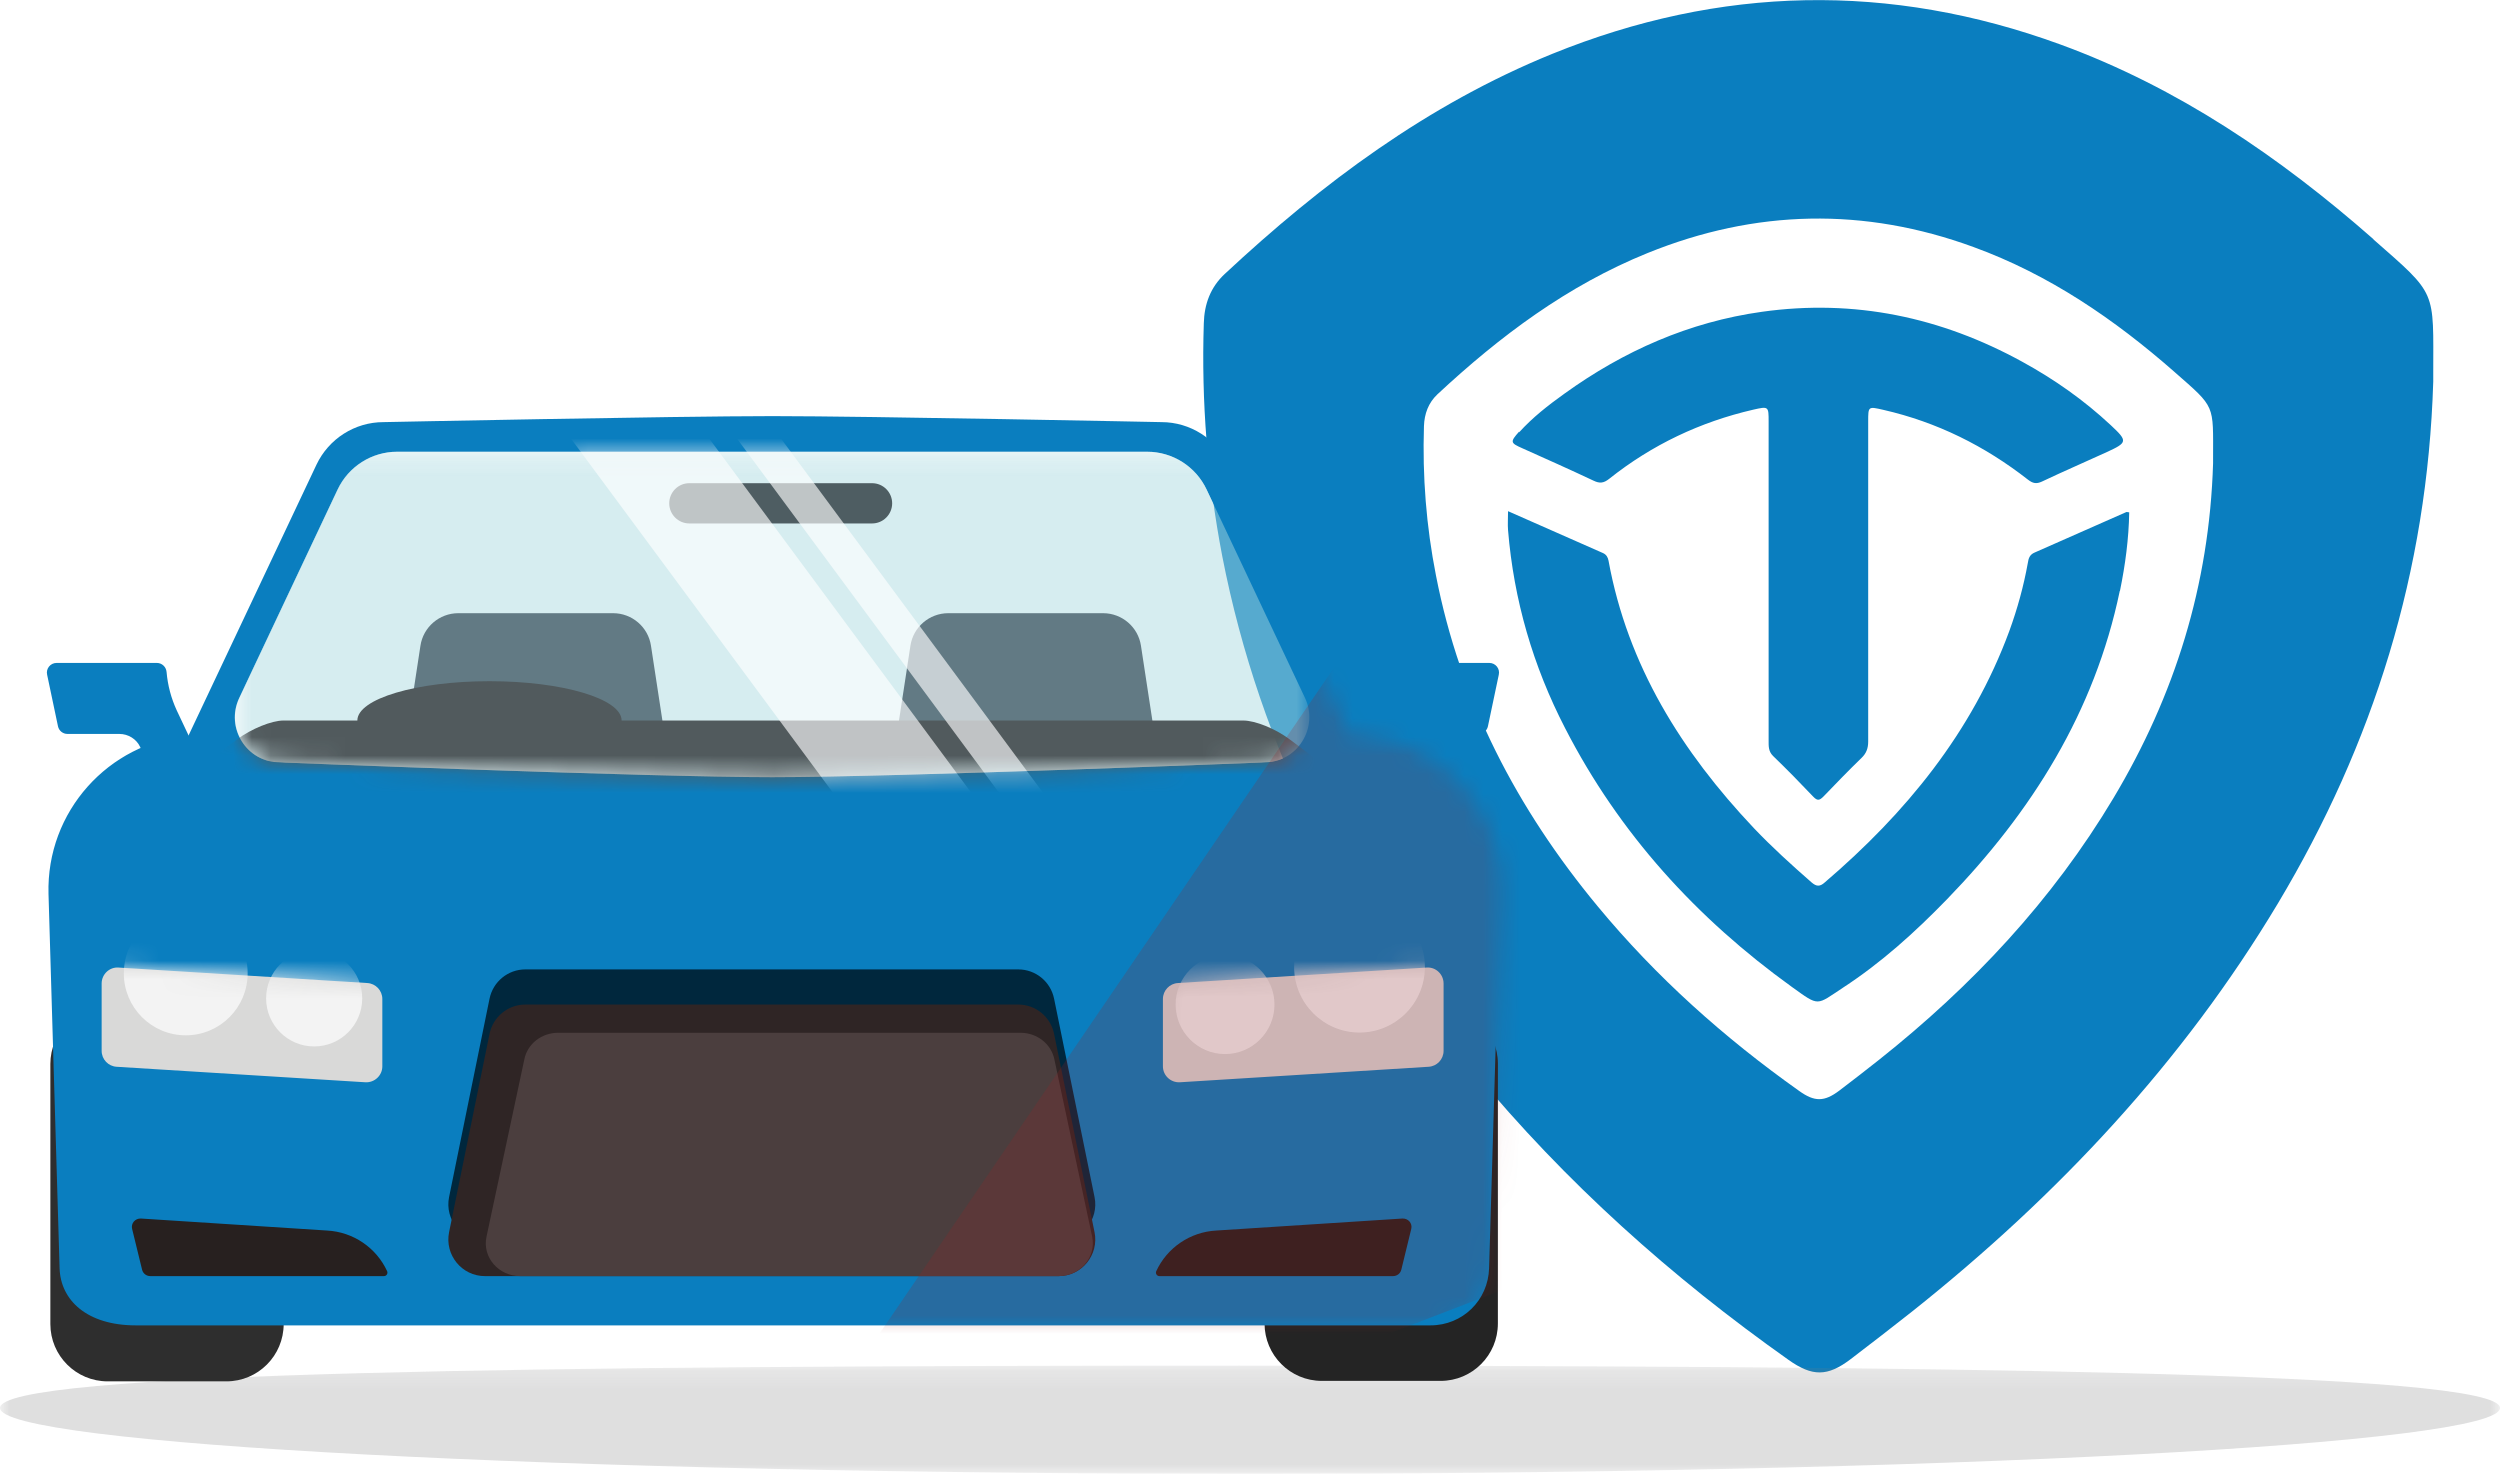 <svg xmlns="http://www.w3.org/2000/svg" width="134" height="79" viewBox="0 0 134 79" fill="none"><path d="M127.215 12.819C122.188 8.406 116.739 4.686 110.425 2.38C101.286 -0.955 92.21 -0.769 83.196 2.889C76.522 5.604 70.863 9.819 65.638 14.692C64.883 15.398 64.549 16.303 64.524 17.332C64.388 21.523 64.722 25.689 65.514 29.817C67.545 40.231 72.287 49.319 78.999 57.428C83.902 63.366 89.585 68.449 95.863 72.888C97.138 73.793 97.956 73.793 99.194 72.851C100.321 71.995 101.435 71.127 102.537 70.259C110.288 64.085 116.987 56.956 122.101 48.414C127.215 39.859 130.112 30.635 130.422 20.457V20.085C130.422 15.485 130.657 15.857 127.215 12.832" fill="#0A7EBF"></path><g filter="url(#filter0_d_95_1961)"><path d="M113.619 31.677C112.269 38.161 108.901 43.517 104.357 48.203C102.648 49.964 100.84 51.6 98.785 52.939C97.336 53.894 97.534 53.968 96.048 52.902C90.935 49.22 86.787 44.67 83.889 39.029C82.168 35.694 81.14 32.16 80.831 28.416C80.806 28.106 80.831 27.784 80.831 27.399C82.577 28.168 84.248 28.912 85.92 29.644C86.106 29.73 86.18 29.867 86.217 30.053C87.245 35.681 90.142 40.294 94.005 44.385C94.984 45.414 96.036 46.368 97.101 47.298C97.361 47.522 97.547 47.534 97.807 47.298C102.153 43.579 105.694 39.264 107.7 33.822C108.133 32.632 108.468 31.416 108.691 30.177C108.728 29.929 108.79 29.73 109.05 29.619C110.684 28.9 112.331 28.168 113.965 27.449C113.99 27.437 114.04 27.449 114.126 27.462C114.102 28.875 113.916 30.276 113.631 31.665M81.425 23.172C82.143 22.378 82.985 21.721 83.852 21.101C87.034 18.808 90.538 17.258 94.439 16.712C99.392 16.018 104.035 16.998 108.393 19.39C110.115 20.333 111.7 21.448 113.136 22.788C114.052 23.643 114.04 23.717 112.938 24.226C111.774 24.759 110.597 25.267 109.446 25.813C109.149 25.949 108.963 25.912 108.703 25.713C106.388 23.903 103.824 22.626 100.952 21.969C100.135 21.783 100.135 21.771 100.135 22.589V31.107C100.135 33.983 100.135 36.872 100.135 39.748C100.135 40.108 100.035 40.38 99.775 40.628C99.082 41.298 98.413 41.992 97.745 42.686C97.534 42.897 97.423 42.947 97.188 42.699C96.482 41.955 95.764 41.223 95.033 40.517C94.785 40.269 94.798 39.996 94.798 39.698C94.798 33.995 94.798 28.292 94.798 22.602C94.798 21.783 94.798 21.771 93.981 21.957C91.133 22.614 88.545 23.841 86.254 25.664C85.957 25.899 85.746 25.924 85.412 25.763C84.149 25.168 82.874 24.598 81.598 24.027C80.954 23.742 80.93 23.692 81.425 23.135M116.553 19.936C113.334 17.109 109.83 14.716 105.781 13.241C99.924 11.096 94.092 11.22 88.31 13.563C84.025 15.299 80.397 18.014 77.042 21.139C76.559 21.597 76.348 22.18 76.324 22.837C76.237 25.527 76.447 28.205 76.968 30.846C78.268 37.529 81.314 43.356 85.623 48.563C88.768 52.369 92.42 55.63 96.445 58.481C97.262 59.064 97.782 59.064 98.587 58.456C99.305 57.911 100.023 57.353 100.729 56.795C105.707 52.84 110.003 48.265 113.284 42.773C116.566 37.281 118.423 31.367 118.621 24.833C118.621 24.833 118.621 24.722 118.621 24.598C118.621 21.647 118.77 21.882 116.566 19.948" fill="white"></path></g><g style="mix-blend-mode:multiply" opacity="0.24"><mask id="mask0_95_1961" style="mask-type:luminance" maskUnits="userSpaceOnUse" x="0" y="73" width="134" height="6"><path d="M134 73.198H0V79H134V73.198Z" fill="white"></path></mask><g mask="url(#mask0_95_1961)"><path d="M0 75.467C0 77.413 30.002 79 67 79C103.998 79 134 77.413 134 75.467C134 73.52 103.416 73.198 66.406 73.198C29.395 73.198 0 73.52 0 75.467Z" fill="#79797A"></path></g></g><path d="M70.851 53.931H77.216C78.912 53.931 80.286 55.307 80.286 57.006V70.941C80.286 72.64 78.912 74.016 77.216 74.016H70.851C69.155 74.016 67.78 72.64 67.78 70.941V57.006C67.78 55.307 69.155 53.931 70.851 53.931Z" fill="#242424"></path><path d="M5.77 53.956H12.134C13.831 53.956 15.205 55.332 15.205 57.031V70.966C15.205 72.665 13.831 74.041 12.134 74.041H5.77C4.074 74.041 2.699 72.665 2.699 70.966V57.031C2.699 55.332 4.074 53.956 5.77 53.956Z" fill="#2E2E2E"></path><path d="M79.84 35.533H74.454C74.181 35.533 73.958 35.743 73.933 36.016C73.884 36.735 73.698 37.429 73.389 38.062L72.435 40.095C72.311 40.355 72.435 40.665 72.683 40.789L74.107 41.459C74.367 41.583 74.677 41.459 74.8 41.211L75.345 40.045C75.543 39.611 75.989 39.339 76.46 39.339H79.246C79.493 39.339 79.704 39.165 79.753 38.93L80.335 36.165C80.409 35.843 80.162 35.533 79.828 35.533" fill="#0A7EBF"></path><path d="M3.021 35.533H8.407C8.68 35.533 8.903 35.743 8.928 36.016C8.989 36.735 9.175 37.429 9.472 38.074L10.426 40.095C10.55 40.355 10.426 40.665 10.178 40.789L8.754 41.459C8.494 41.583 8.185 41.459 8.061 41.211L7.516 40.045C7.318 39.611 6.872 39.339 6.402 39.339H3.616C3.368 39.339 3.157 39.165 3.108 38.93L2.526 36.165C2.452 35.843 2.699 35.533 3.034 35.533" fill="#0A7EBF"></path><path d="M72.696 39.413L65.848 24.907C65.192 23.519 63.793 22.626 62.257 22.626C62.257 22.626 46.619 22.304 41.406 22.304C36.193 22.304 20.554 22.626 20.554 22.626C19.019 22.626 17.62 23.519 16.963 24.907L10.104 39.426C5.807 39.822 2.476 43.505 2.6 47.918L3.194 67.978C3.244 69.677 4.643 71.04 7.28 71.04H76.67C78.404 71.04 79.766 69.689 79.815 67.978L80.41 47.918C80.546 43.443 77.116 39.723 72.733 39.413M67.78 40.864C67.78 40.864 47.993 41.657 41.393 41.657C34.794 41.657 15.007 40.864 15.007 40.864C13.236 40.864 12.06 39.016 12.828 37.405L18.102 26.234C18.684 25.007 19.923 24.213 21.285 24.213H61.49C62.852 24.213 64.09 25.007 64.672 26.234L69.947 37.405C70.702 39.004 69.538 40.864 67.767 40.864" fill="#0A7EBF"></path><path d="M8.63 49.927L19.192 50.633C21.631 50.794 23.724 52.146 24.789 54.278L25.074 54.849H57.614L57.911 54.278C59.001 52.146 61.118 50.794 63.57 50.658L76.138 49.927C76.868 49.927 78.131 49.517 78.082 48.997L77.525 43.12C77.401 41.806 73.773 40.727 69.501 40.727C69.501 40.727 47.956 42.699 40.923 42.699C33.89 42.699 13.459 40.727 13.459 40.727C9.187 40.727 5.436 41.756 5.436 45.104L4.878 49.009C4.829 49.53 6.092 49.939 8.618 49.939" fill="#0A7EBF"></path><path d="M56.5 53.535C56.315 52.617 55.51 51.96 54.581 51.96H28.157C27.229 51.96 26.424 52.617 26.238 53.535L24.071 64.16C23.824 65.375 24.752 66.515 25.991 66.515H56.748C57.986 66.515 58.915 65.375 58.667 64.16L56.5 53.535Z" fill="#00273D"></path><path d="M25.991 68.4H56.748C57.986 68.4 58.915 67.259 58.667 66.044L56.5 55.419C56.315 54.502 55.51 53.844 54.581 53.844H28.157C27.229 53.844 26.424 54.502 26.238 55.419L24.071 66.044C23.824 67.259 24.752 68.4 25.991 68.4Z" fill="#2F2525"></path><path d="M27.872 68.4H56.735C57.899 68.4 58.765 67.383 58.542 66.292L56.512 56.77C56.338 55.952 55.583 55.357 54.704 55.357H29.915C29.036 55.357 28.28 55.94 28.107 56.77L26.076 66.292C25.841 67.383 26.72 68.4 27.884 68.4" fill="#4B3E3E"></path><g opacity="0.48"><mask id="mask1_95_1961" style="mask-type:luminance" maskUnits="userSpaceOnUse" x="12" y="24" width="59" height="18"><path d="M70.182 24.213H12.58V41.657H70.182V24.213Z" fill="white"></path></mask><g mask="url(#mask1_95_1961)"><path d="M21.285 24.213H61.489C62.852 24.213 64.09 24.994 64.672 26.234L69.947 37.405C70.702 39.004 69.538 40.864 67.767 40.864C67.767 40.864 47.981 41.657 41.381 41.657C34.781 41.657 14.994 40.864 14.994 40.864C13.224 40.864 12.047 39.017 12.815 37.405L18.09 26.234C18.672 25.007 19.91 24.213 21.272 24.213" fill="#A9D9E0"></path></g></g><path d="M36.948 28.057H46.743C47.337 28.057 47.82 27.573 47.82 26.978C47.82 26.383 47.337 25.899 46.743 25.899H36.948C36.354 25.899 35.871 26.383 35.871 26.978C35.871 27.573 36.354 28.057 36.948 28.057Z" fill="#4E5D62"></path><mask id="mask2_95_1961" style="mask-type:luminance" maskUnits="userSpaceOnUse" x="12" y="24" width="59" height="18"><path d="M21.285 24.213C19.923 24.213 18.685 24.994 18.103 26.234L12.828 37.405C12.072 39.004 13.236 40.864 15.007 40.864C15.007 40.864 34.794 41.657 41.394 41.657C47.993 41.657 67.78 40.864 67.78 40.864C69.551 40.864 70.727 39.017 69.959 37.405L64.684 26.234C64.103 25.007 62.864 24.213 61.502 24.213H21.285Z" fill="white"></path></mask><g mask="url(#mask2_95_1961)"><path d="M23.204 45.897H34.224C35.487 45.897 36.453 44.769 36.255 43.529L34.893 34.615C34.744 33.611 33.877 32.867 32.862 32.867H24.566C23.551 32.867 22.684 33.611 22.535 34.615L21.173 43.529C20.988 44.782 21.953 45.897 23.204 45.897Z" fill="#627A84"></path><path d="M49.467 45.897H60.487C61.75 45.897 62.716 44.769 62.517 43.529L61.156 34.615C61.007 33.611 60.14 32.867 59.125 32.867H50.829C49.813 32.867 48.947 33.611 48.798 34.615L47.436 43.529C47.25 44.782 48.216 45.897 49.467 45.897Z" fill="#627A84"></path><path d="M8.271 44.05H73.562C74.355 44.05 74.107 43.381 73.067 42.587L69.117 39.624C68.362 39.054 67.272 38.62 66.64 38.62H15.192C14.561 38.62 13.471 39.066 12.716 39.624L8.766 42.587C7.726 43.368 7.466 44.05 8.271 44.05Z" fill="#515A5D"></path><path d="M19.154 38.62C19.154 39.785 22.324 40.727 26.237 40.727C30.15 40.727 33.319 39.785 33.319 38.62C33.319 37.454 30.15 36.512 26.237 36.512C22.324 36.512 19.154 37.454 19.154 38.62Z" fill="#515A5D"></path><g style="mix-blend-mode:overlay" opacity="0.64"><mask id="mask3_95_1961" style="mask-type:luminance" maskUnits="userSpaceOnUse" x="30" y="19" width="27" height="33"><path d="M56.066 19.552H30.323V51.427H56.066V19.552Z" fill="white"></path></mask><g mask="url(#mask3_95_1961)"><path d="M35.095 19.562L30.31 23.112L51.264 51.435L56.049 47.885L35.095 19.562Z" fill="white"></path></g></g><g style="mix-blend-mode:overlay" opacity="0.64"><mask id="mask4_95_1961" style="mask-type:luminance" maskUnits="userSpaceOnUse" x="38" y="20" width="23" height="31"><path d="M60.957 20.977H38.471V50.435H60.957V20.977Z" fill="white"></path></mask><g mask="url(#mask4_95_1961)"><path d="M39.983 20.97L38.461 22.099L59.415 50.422L60.937 49.293L39.983 20.97Z" fill="white"></path></g></g></g><path d="M63.236 58.01L76.572 57.179C77.017 57.155 77.376 56.783 77.376 56.324V52.716C77.376 52.22 76.955 51.824 76.472 51.861L63.137 52.691C62.691 52.716 62.332 53.088 62.332 53.547V57.155C62.332 57.651 62.753 58.035 63.236 58.01Z" fill="#D9D9D8"></path><mask id="mask5_95_1961" style="mask-type:luminance" maskUnits="userSpaceOnUse" x="62" y="51" width="16" height="8"><path d="M76.46 51.861L63.124 52.691C62.666 52.716 62.319 53.088 62.319 53.547V57.155C62.319 57.651 62.74 58.035 63.236 58.01L76.571 57.179C77.017 57.155 77.376 56.783 77.376 56.324V52.716C77.376 52.245 76.992 51.861 76.522 51.861C76.509 51.861 76.485 51.861 76.472 51.861" fill="white"></path></mask><g mask="url(#mask5_95_1961)"><path d="M69.365 51.836C69.365 53.77 70.938 55.345 72.869 55.345C74.801 55.345 76.374 53.77 76.374 51.836C76.374 49.902 74.801 48.327 72.869 48.327C70.938 48.327 69.365 49.902 69.365 51.836Z" fill="#F3F3F3"></path><path d="M63.013 53.844C63.013 55.307 64.201 56.498 65.662 56.498C67.124 56.498 68.312 55.307 68.312 53.844C68.312 52.382 67.124 51.191 65.662 51.191C64.201 51.191 63.013 52.382 63.013 53.844Z" fill="#F3F3F3"></path></g><path d="M19.589 58.01L6.253 57.179C5.807 57.155 5.448 56.783 5.448 56.324V52.716C5.448 52.22 5.869 51.824 6.352 51.861L19.688 52.691C20.134 52.716 20.493 53.088 20.493 53.547V57.155C20.493 57.651 20.072 58.035 19.589 58.01Z" fill="#D9D9D8"></path><mask id="mask6_95_1961" style="mask-type:luminance" maskUnits="userSpaceOnUse" x="5" y="51" width="16" height="8"><path d="M5.448 52.716V56.324C5.448 56.783 5.807 57.155 6.253 57.179L19.589 58.01C20.084 58.035 20.505 57.651 20.505 57.155V53.547C20.505 53.088 20.158 52.716 19.7 52.691L6.365 51.861C6.365 51.861 6.327 51.861 6.303 51.861C5.832 51.861 5.448 52.245 5.448 52.716Z" fill="white"></path></mask><g mask="url(#mask6_95_1961)"><path d="M13.274 52.171C13.274 54.006 11.788 55.493 9.955 55.493C8.123 55.493 6.637 54.006 6.637 52.171C6.637 50.336 8.123 48.848 9.955 48.848C11.788 48.848 13.274 50.336 13.274 52.171Z" fill="#F3F3F3"></path><path d="M19.415 53.51C19.415 54.935 18.263 56.089 16.839 56.089C15.415 56.089 14.264 54.935 14.264 53.51C14.264 52.084 15.415 50.931 16.839 50.931C18.263 50.931 19.415 52.084 19.415 53.51Z" fill="#F3F3F3"></path></g><path d="M65.192 65.957L75.172 65.313C75.482 65.3 75.717 65.573 75.643 65.871L75.111 68.053C75.061 68.263 74.875 68.4 74.665 68.4H62.146C62.01 68.4 61.923 68.263 61.973 68.139C62.555 66.875 63.793 66.032 65.192 65.957Z" fill="#27201F"></path><path d="M17.533 65.957L7.553 65.313C7.243 65.3 7.008 65.573 7.082 65.871L7.615 68.053C7.664 68.263 7.85 68.4 8.06 68.4H20.579C20.715 68.4 20.802 68.263 20.752 68.139C20.17 66.875 18.932 66.032 17.533 65.957Z" fill="#27201F"></path><mask id="mask7_95_1961" style="mask-type:luminance" maskUnits="userSpaceOnUse" x="2" y="22" width="79" height="50"><path d="M20.183 22.626C18.647 22.626 17.248 23.519 16.592 24.907L9.695 39.488C5.646 40.12 2.575 43.678 2.699 47.906L3.293 67.966C3.343 69.664 4.73 71.016 7.379 71.016H76.769C78.367 71.016 79.865 69.664 79.914 67.966L80.509 47.906C80.645 43.269 76.955 39.438 72.349 39.376L65.501 24.895C64.845 23.506 63.446 22.614 61.91 22.614H20.183V22.626Z" fill="white"></path></mask><g mask="url(#mask7_95_1961)"><g style="mix-blend-mode:multiply" opacity="0.2"><mask id="mask8_95_1961" style="mask-type:luminance" maskUnits="userSpaceOnUse" x="45" y="22" width="43" height="53"><path d="M87.207 22.626H45.133V74.413H87.207V22.626Z" fill="white"></path></mask><g mask="url(#mask8_95_1961)"><path d="M80.484 22.626L45.133 74.425L67.879 74.004L87.207 66.577L80.484 22.626Z" fill="#9A1E21"></path></g></g></g><defs><filter id="filter0_d_95_1961" x="74.885" y="10.295" width="47.998" height="52.88" filterUnits="userSpaceOnUse" color-interpolation-filters="sRGB"></filter></defs></svg>